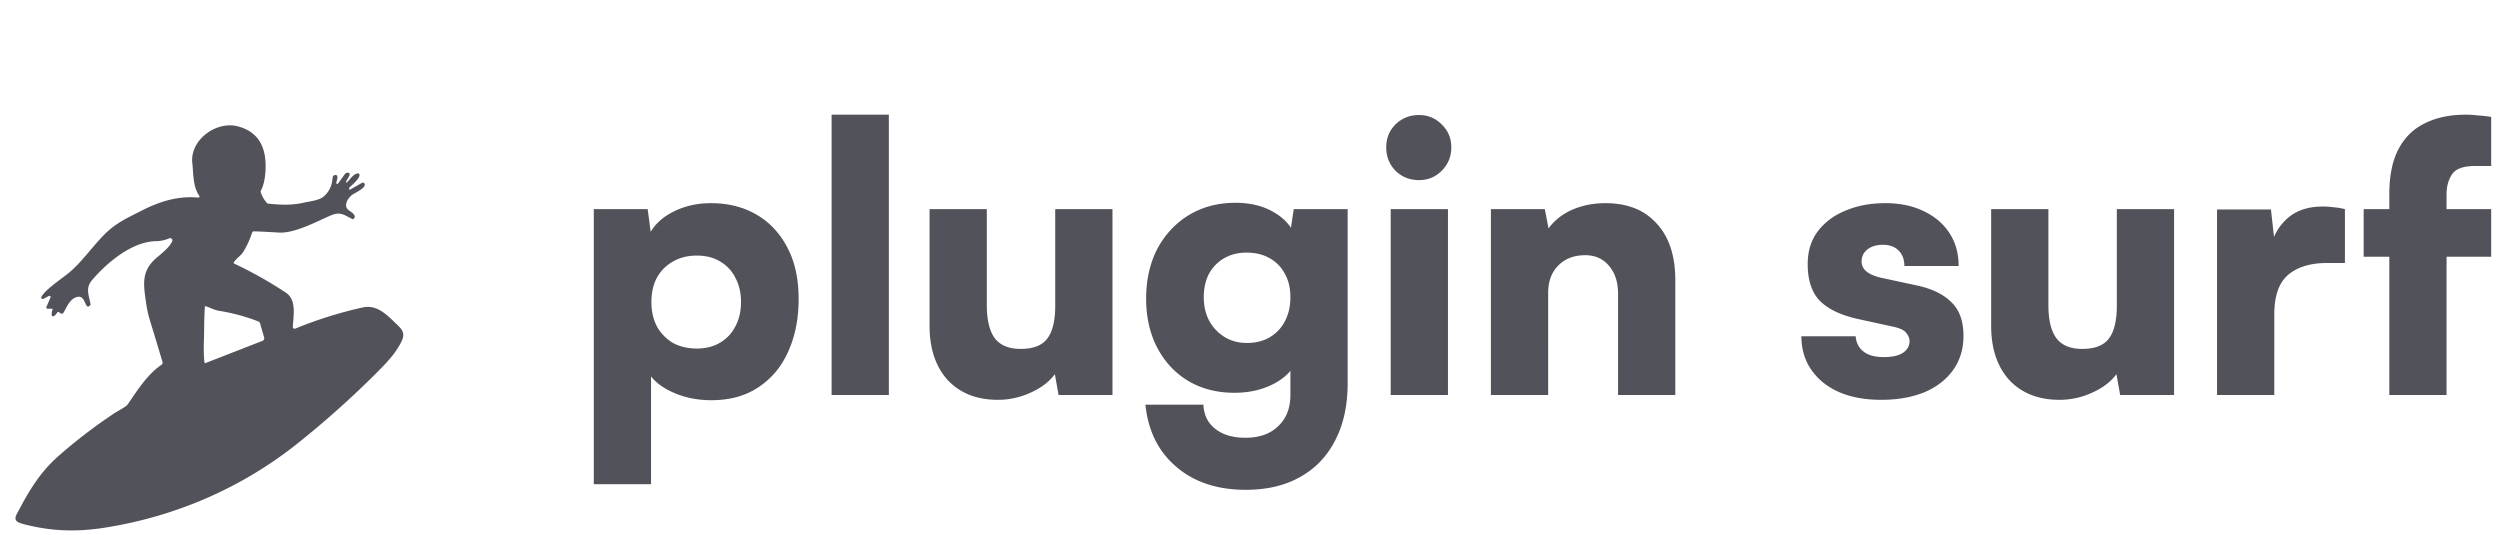 <svg xmlns="http://www.w3.org/2000/svg" width="500" height="107" fill="none" viewBox="0 0 500 107"><g clip-path="url(#clip0_46_146)"><path fill="#52525b" d="M69.417 36.454c.733-.767 1.216-1.59 2.11-1.774.12-.024.219.01.296.104.51.596-1.453 2.28-1.876 2.646a.31.31 0 0 0-.114.247v.12c0 .151.066.189.197.113l2.35-1.333a.38.38 0 0 1 .47.08c.653.75-1.75 1.883-2.237 2.19-.996.63-2.01 2.283-.936 3.143.446.357 1.763 1.06 1.086 1.75a.248.248 0 0 1-.306.057c-1.644-.773-2.31-1.573-4.377-.677-2.837 1.234-7.203 3.58-10.29 3.394a199.234 199.234 0 0 0-4.973-.247.402.402 0 0 0-.4.277 18.261 18.261 0 0 1-1.75 3.82c-.46.76-1.364 1.27-1.894 2.086-.08.122-.054.214.077.274a82.818 82.818 0 0 1 10.333 5.813c2.19 1.45 1.49 4.69 1.38 6.843a.354.354 0 0 0 .487.344A82.824 82.824 0 0 1 72.497 61.5c3.026-.676 5.003 1.61 7.08 3.58 1.006.957 1.416 1.734.766 3.12-1.056 2.26-2.873 4.204-4.776 6.114A188.973 188.973 0 0 1 59.52 88.68c-11.21 8.94-24.48 14.647-38.63 16.867-5.6.88-10.71.703-16.073-.7-.99-.26-2.23-.55-1.5-1.95 2.423-4.66 4.613-8.383 8.43-11.737a103.87 103.87 0 0 1 11.243-8.59c.593-.393 2.2-1.17 2.593-1.743 1.914-2.807 3.93-5.987 6.724-7.88.202-.136.267-.32.196-.553-.826-2.774-1.66-5.532-2.503-8.274a22.339 22.339 0 0 1-.743-3.293c-.554-3.78-1.114-6.577 2.06-9.273 1-.847 2.626-2.117 3.123-3.3a.451.451 0 0 0-.587-.59c-.886.37-1.758.56-2.613.57-4.873.056-9.883 4.346-12.817 7.773-1.366 1.6-.66 2.993-.32 4.783a.297.297 0 0 1-.08.274c-1.06 1.136-.82-1.967-2.433-1.704-1.49.244-2.163 1.87-2.8 3.04-.229.42-.536.446-.92.077a.283.283 0 0 0-.43.043c-.177.25-.56.817-.917.734a.208.208 0 0 1-.17-.19 1.968 1.968 0 0 1 .144-1.06c.073-.17.018-.254-.164-.254H9.55a.28.28 0 0 1-.257-.393l.807-1.853a.237.237 0 0 0-.327-.307l-1.096.573a.286.286 0 0 1-.397-.36c.51-1.256 3.897-3.583 5.08-4.51 2.967-2.33 5.027-5.556 7.713-8.19 2.284-2.24 4.614-3.223 7.22-4.563 3.544-1.823 7.31-3.02 11.34-2.627a.24.24 0 0 0 .236-.124.248.248 0 0 0-.019-.269c-1.317-1.723-1.173-4.89-1.373-6.357-.634-4.66 4.663-8.616 9.02-7.516 3.046.77 4.855 2.662 5.426 5.673.384 2.017.25 5.35-.74 7.193a.4.4 0 0 0-.033.327c.251.791.657 1.5 1.217 2.127.08.09.18.143.303.156 2.437.25 4.663.364 7.147-.21 1.253-.286 3-.423 3.946-1.243 1.076-.929 1.66-2.176 1.754-3.74a.58.58 0 0 1 .696-.533c.54.11.097 1.236.044 1.546a.197.197 0 0 0 .12.219.204.204 0 0 0 .243-.069l1.337-1.863a.701.701 0 0 1 .533-.293c1.237-.057-.51 1.743-.27 1.923.069.053.134.049.197-.013Zm-28.59 29.62c-.007 1.643-.2 4.256.07 6.413.015.129.083.17.203.123l11.403-4.44a.542.542 0 0 0 .324-.66l-.817-2.846a.576.576 0 0 0-.343-.374 38.04 38.04 0 0 0-7.904-2.133c-.876-.137-1.74-.637-2.606-.91a.148.148 0 0 0-.173.067.141.141 0 0 0-.017.063 87.453 87.453 0 0 0-.14 4.697Z"/></g><path fill="#52525b" d="M118.757 96.845V41.822h10.781l.595 4.536c1.041-1.735 2.652-3.123 4.833-4.164 2.181-1.04 4.585-1.561 7.213-1.561 3.469 0 6.518.768 9.145 2.305 2.627 1.536 4.685 3.742 6.172 6.617 1.487 2.826 2.23 6.246 2.23 10.261 0 3.916-.694 7.411-2.082 10.484-1.338 3.024-3.321 5.404-5.948 7.139-2.578 1.735-5.725 2.602-9.443 2.602-2.578 0-4.957-.446-7.138-1.338-2.181-.893-3.817-2.033-4.908-3.42v21.562h-11.45Zm11.525-36.434c0 1.834.372 3.47 1.115 4.908.793 1.388 1.859 2.478 3.197 3.271 1.388.744 2.975 1.116 4.759 1.116 1.834 0 3.396-.397 4.684-1.19a7.762 7.762 0 0 0 3.049-3.272c.744-1.388 1.115-2.999 1.115-4.833s-.371-3.445-1.115-4.833a7.763 7.763 0 0 0-3.049-3.272c-1.288-.793-2.85-1.19-4.684-1.19-1.784 0-3.371.397-4.759 1.19-1.338.744-2.404 1.81-3.197 3.198-.743 1.388-1.115 3.024-1.115 4.907ZM177.769 79h-11.451V22.936h11.451V79Zm33.276-37.178h11.45V79h-10.781l-.744-4.164c-1.14 1.537-2.775 2.776-4.907 3.718a15.53 15.53 0 0 1-6.469 1.413c-4.213 0-7.559-1.314-10.038-3.941-2.429-2.677-3.643-6.296-3.643-10.856V41.822h11.45v19.184c0 3.024.546 5.254 1.636 6.692 1.091 1.388 2.801 2.082 5.131 2.082 2.478 0 4.238-.67 5.279-2.008 1.091-1.388 1.636-3.594 1.636-6.617V41.822Zm18.184 17.92c0-3.767.744-7.088 2.231-9.964 1.537-2.875 3.643-5.13 6.32-6.766 2.726-1.636 5.825-2.454 9.295-2.454 2.924 0 5.427.595 7.509 1.785 2.132 1.19 3.594 2.751 4.387 4.684l-1.115.744.892-5.949h10.782v34.799c0 4.411-.818 8.204-2.454 11.376-1.636 3.222-3.966 5.676-6.989 7.361-3.024 1.735-6.668 2.603-10.931 2.603-5.7 0-10.335-1.537-13.904-4.61-3.569-3.024-5.626-7.163-6.171-12.418h11.599c.099 2.082.892 3.693 2.379 4.833 1.487 1.19 3.495 1.785 6.023 1.785 2.776 0 4.957-.769 6.543-2.305 1.636-1.537 2.454-3.619 2.454-6.246v-7.882l1.264.967c-.793 1.933-2.33 3.495-4.61 4.684-2.28 1.19-4.907 1.785-7.882 1.785-3.469 0-6.543-.793-9.22-2.38-2.627-1.586-4.684-3.792-6.171-6.617-1.487-2.826-2.231-6.097-2.231-9.815Zm11.525-.297c0 1.784.372 3.37 1.116 4.758a8.576 8.576 0 0 0 3.048 3.198c1.289.793 2.776 1.19 4.462 1.19 1.734 0 3.246-.372 4.535-1.116 1.339-.793 2.355-1.859 3.049-3.197.743-1.388 1.115-3 1.115-4.833 0-1.834-.372-3.396-1.115-4.685a7.404 7.404 0 0 0-3.049-3.123c-1.289-.743-2.825-1.115-4.61-1.115-1.685 0-3.172.372-4.461 1.115-1.289.744-2.305 1.785-3.049 3.123-.694 1.339-1.041 2.9-1.041 4.685ZM278.141 79V41.822h11.451V79h-11.451Zm5.651-42.977c-1.834 0-3.396-.62-4.684-1.86-1.24-1.288-1.859-2.85-1.859-4.683 0-1.835.619-3.371 1.859-4.61 1.288-1.24 2.85-1.86 4.684-1.86 1.785 0 3.296.62 4.536 1.86 1.288 1.239 1.933 2.775 1.933 4.61 0 1.834-.645 3.395-1.933 4.684-1.24 1.24-2.751 1.859-4.536 1.859ZM309.633 79h-11.451V41.822h10.782l.743 3.867c1.14-1.586 2.702-2.826 4.684-3.718 2.033-.892 4.263-1.338 6.692-1.338 4.412 0 7.833 1.363 10.261 4.09 2.479 2.676 3.718 6.443 3.718 11.301V79h-11.45V58.775c0-2.33-.595-4.188-1.785-5.576-1.19-1.438-2.776-2.157-4.759-2.157-2.28 0-4.089.694-5.428 2.082-1.338 1.339-2.007 3.173-2.007 5.503V79Zm50.643-11.748h10.855c.1 1.289.62 2.305 1.562 3.048.942.744 2.28 1.116 4.015 1.116 1.785 0 3.098-.298 3.941-.892.843-.595 1.264-1.364 1.264-2.305 0-.546-.223-1.091-.669-1.636-.397-.546-1.289-.967-2.677-1.264l-6.841-1.488c-3.42-.743-5.973-1.933-7.658-3.569-1.686-1.685-2.528-4.163-2.528-7.435 0-2.578.669-4.759 2.007-6.543 1.388-1.834 3.247-3.222 5.577-4.164 2.33-.992 4.982-1.487 7.956-1.487 2.875 0 5.403.52 7.584 1.561 2.231 1.041 3.966 2.503 5.205 4.387 1.239 1.884 1.859 4.09 1.859 6.618h-10.856c0-1.29-.372-2.305-1.115-3.049-.744-.793-1.81-1.19-3.198-1.19-1.288 0-2.329.323-3.123.967-.743.595-1.115 1.388-1.115 2.38 0 1.586 1.338 2.676 4.015 3.271l6.915 1.487c3.074.645 5.403 1.76 6.99 3.346 1.636 1.537 2.453 3.792 2.453 6.766 0 2.628-.694 4.908-2.082 6.841-1.387 1.933-3.321 3.42-5.799 4.462-2.479.99-5.329 1.487-8.551 1.487-4.908 0-8.799-1.165-11.674-3.495-2.875-2.38-4.312-5.453-4.312-9.22Zm63.088-25.43h11.45V79h-10.781l-.744-4.164c-1.14 1.537-2.776 2.776-4.907 3.718a15.53 15.53 0 0 1-6.469 1.413c-4.214 0-7.56-1.314-10.038-3.941-2.429-2.677-3.643-6.296-3.643-10.856V41.822h11.45v19.184c0 3.024.546 5.254 1.636 6.692 1.091 1.388 2.801 2.082 5.131 2.082 2.478 0 4.238-.67 5.279-2.008 1.09-1.388 1.636-3.594 1.636-6.617V41.822Zm45.621 0v10.782h-3.643c-3.272 0-5.85.793-7.733 2.38-1.834 1.585-2.751 4.213-2.751 7.88V79h-11.451V41.897h10.781l.893 7.956h-1.041c.495-2.479 1.611-4.511 3.346-6.097 1.784-1.636 4.188-2.454 7.212-2.454.694 0 1.388.05 2.082.149.744.05 1.512.173 2.305.371Zm3.748 0h25.504v9.518h-25.504v-9.518Zm25.504-18.44v9.815h-3.197c-2.33 0-3.867.545-4.61 1.636-.744 1.09-1.116 2.429-1.116 4.015V79h-11.45V38.848c0-3.718.619-6.741 1.858-9.071 1.24-2.33 2.999-4.04 5.28-5.13 2.28-1.14 4.981-1.71 8.104-1.71.794 0 1.611.049 2.454.148.892.05 1.785.149 2.677.297Z"/><defs><clipPath id="clip0_46_146"><path fill="#fff" d="M0 24h82v82.333H0z"/></clipPath></defs></svg>